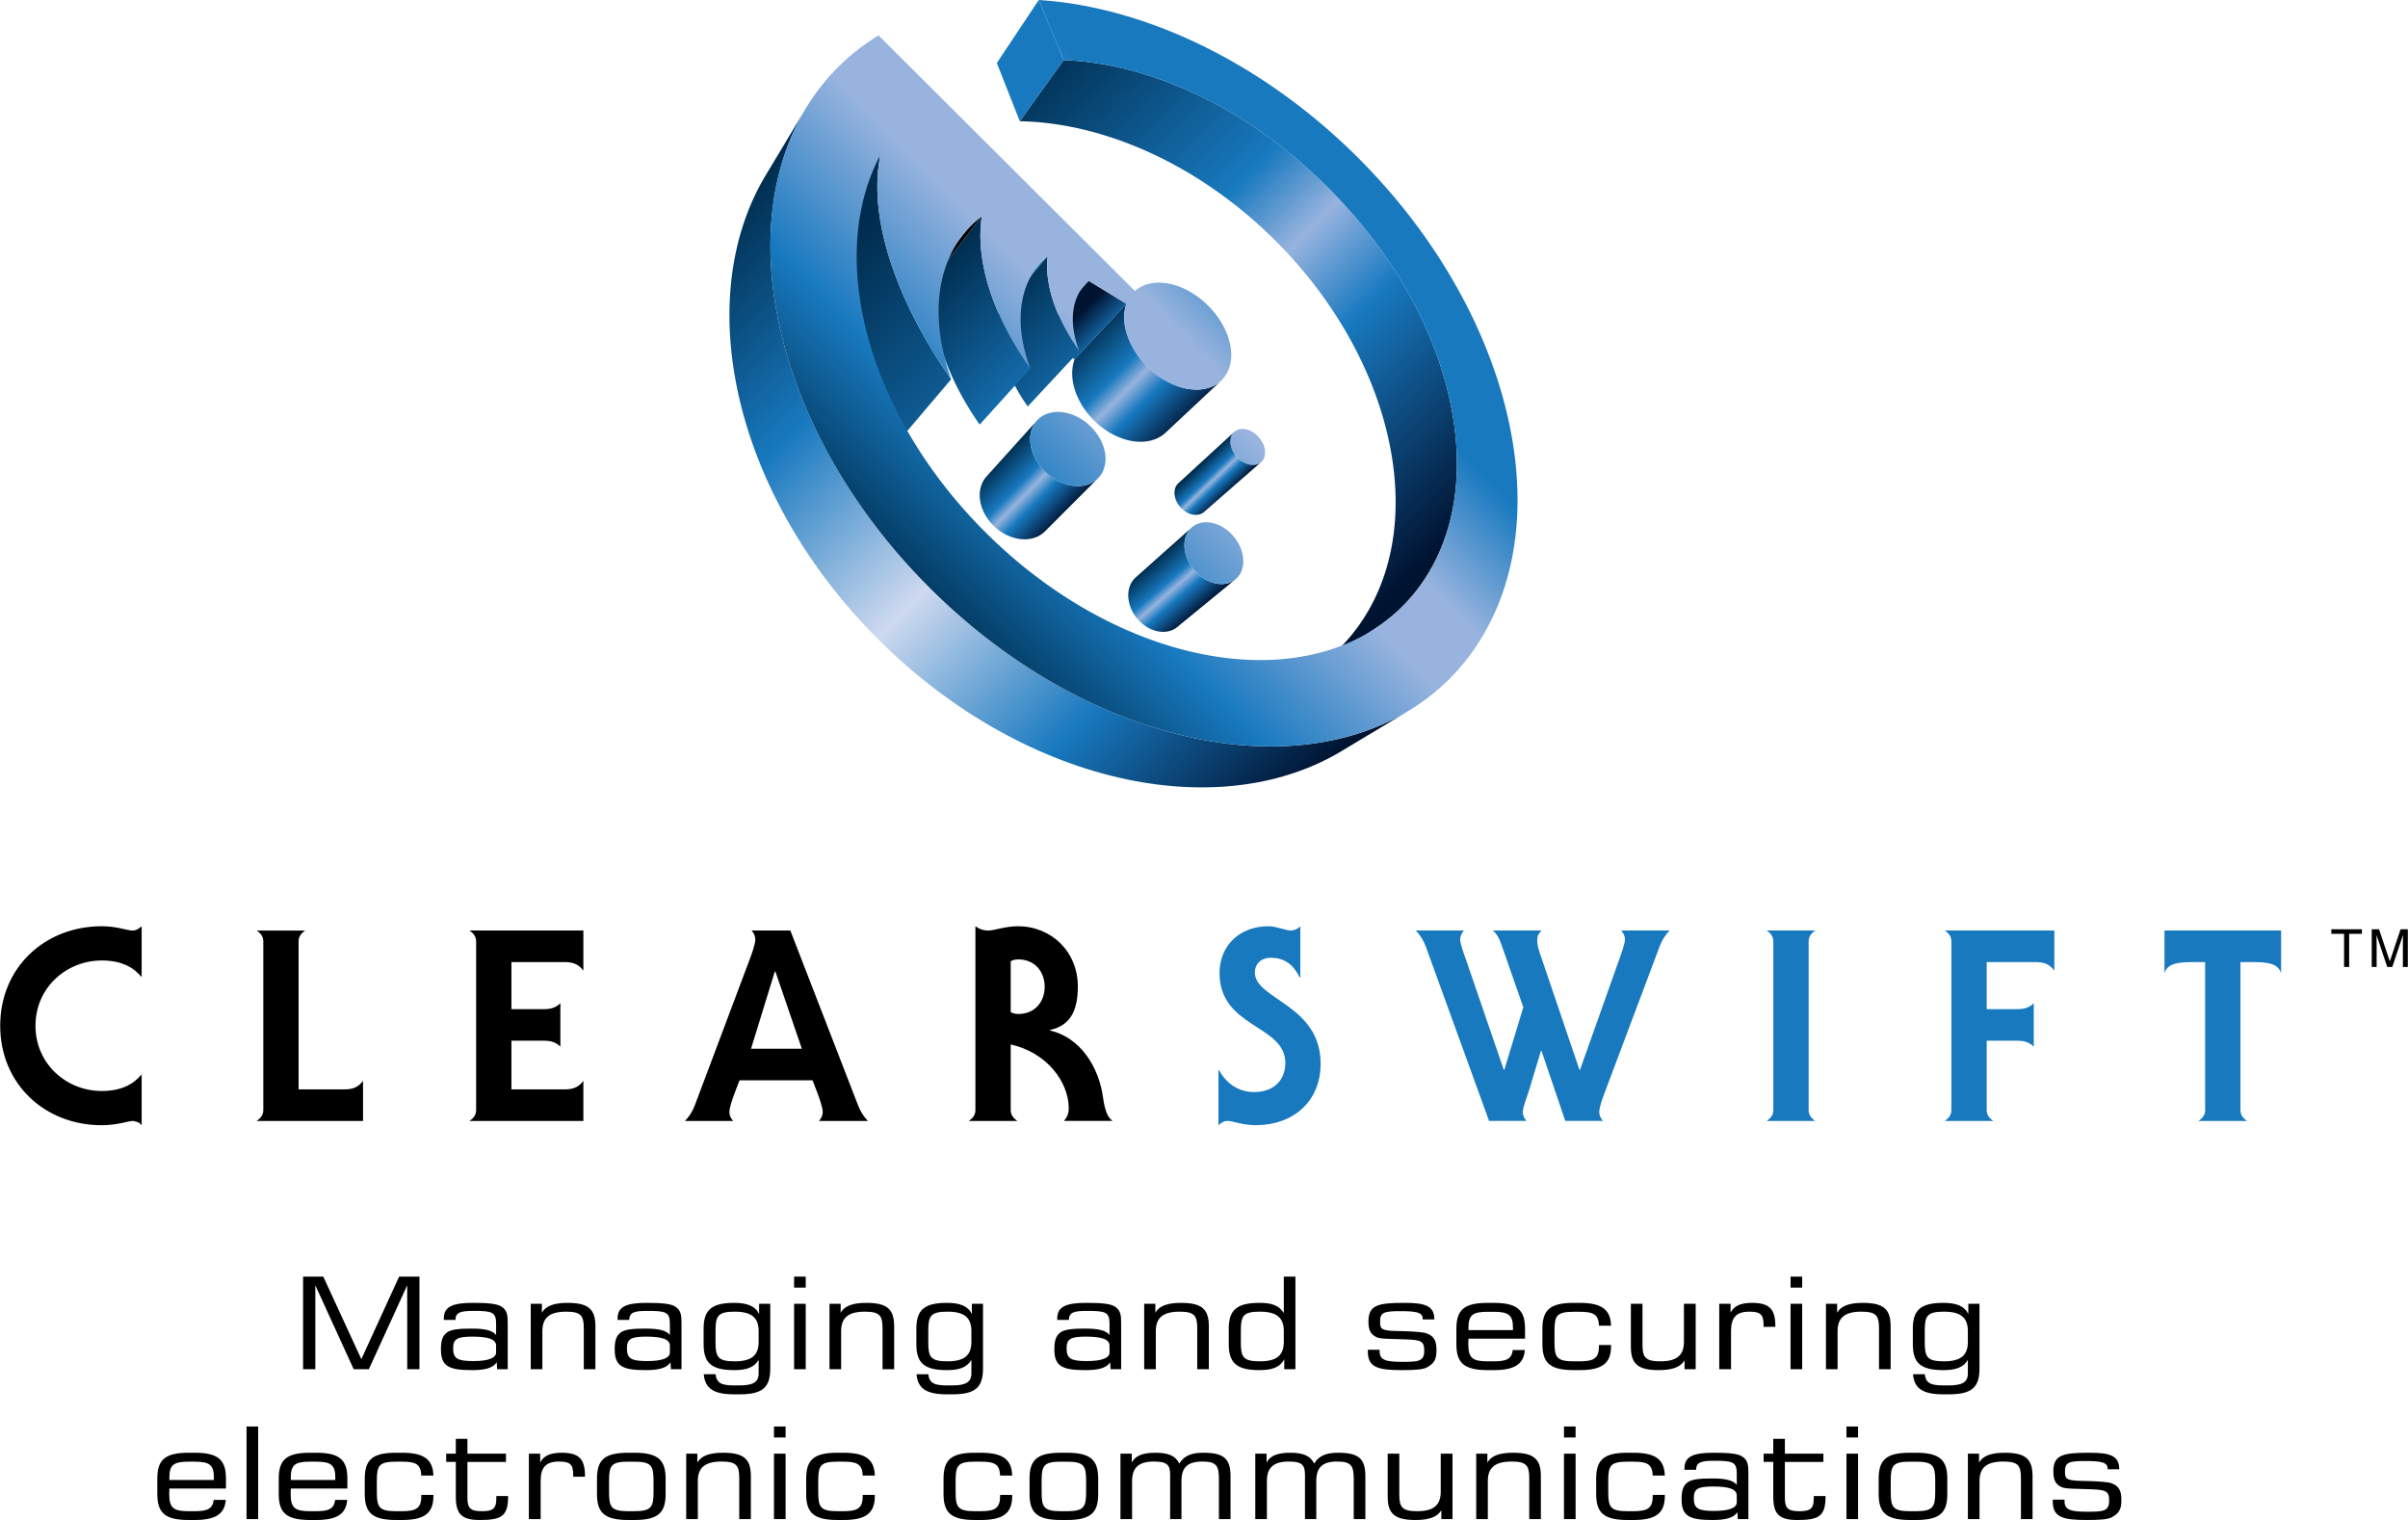 <svg xmlns="http://www.w3.org/2000/svg" width="2500" height="1578" viewBox="0 0 321.302 202.838"><linearGradient id="a" gradientUnits="userSpaceOnUse" x1="615.775" y1="102.506" x2="767.003" y2="253.734" gradientTransform="translate(-220.391 -20.947) scale(.51)"><stop offset="0" stop-color="#002d4f"/><stop offset=".25" stop-color="#1879bf"/><stop offset=".5" stop-color="#ced9ef"/><stop offset=".75" stop-color="#1879bf"/><stop offset="1" stop-color="#001331"/></linearGradient><path d="M187.887 94.898l-8.91 5.35c-3.829 2.3-8.22 3.795-12.997 4.448-4.918.673-10.218.448-15.685-.703-5.59-1.177-11.306-3.312-16.9-6.405-5.664-3.133-11.138-7.213-16.149-12.201-5.033-5.01-9.155-10.493-12.324-16.174-3.129-5.611-5.293-11.352-6.492-16.969-1.172-5.494-1.411-10.821-.743-15.766.648-4.803 2.147-9.217 4.457-13.066l5.349-8.911c-2.324 3.871-3.804 8.347-4.402 13.249-.616 5.054-.29 10.529 1.007 16.202 1.327 5.807 3.658 11.769 6.989 17.622 3.375 5.929 7.737 11.676 13.035 16.949 5.275 5.251 11.01 9.57 16.921 12.907 5.833 3.294 11.77 5.594 17.548 6.898 5.646 1.274 11.091 1.586 16.117.964 4.876-.603 9.327-2.081 13.179-4.394z" fill="url(#a)"/><linearGradient id="b" gradientUnits="userSpaceOnUse" x1="691.169" y1="67.114" x2="808.669" y2="184.614" gradientTransform="translate(-220.391 -20.947) scale(.51)"><stop offset="0" stop-color="#002d4f"/><stop offset=".37" stop-color="#1879bf"/><stop offset=".5" stop-color="#97b3de"/><stop offset=".65" stop-color="#1879bf"/><stop offset="1" stop-color="#001331"/></linearGradient><path d="M192.93 51.246c-1.226-4.558-3.201-9.173-5.852-13.615-2.618-4.388-5.924-8.658-9.877-12.598a65.336 65.336 0 0 0-9.956-8.156c-3.479-2.309-7.083-4.195-10.699-5.624-3.671-1.451-7.378-2.441-10.998-2.925a38.762 38.762 0 0 0-3.625-.309l-5.856 8.159c1.095.021 2.199.087 3.31.208 3.542.385 7.163 1.267 10.74 2.607 3.526 1.32 7.032 3.092 10.408 5.286a60.016 60.016 0 0 1 9.627 7.809c3.807 3.794 6.967 7.927 9.444 12.192 2.506 4.315 4.341 8.812 5.435 13.265 1.118 4.551 1.473 9.097.967 13.38-.521 4.414-1.96 8.58-4.441 12.196a24.088 24.088 0 0 1-2.898 3.476 23.752 23.752 0 0 1-3.486 2.849l8.556-5.732a22.783 22.783 0 0 0 3.481-2.869 22.604 22.604 0 0 0 1.51-1.68 23.54 23.54 0 0 0 1.351-1.837c2.428-3.663 3.78-7.903 4.193-12.408.4-4.367-.081-9.012-1.334-13.674z" fill="url(#b)"/><path fill="#1879bf" d="M141.923 8.02l-5.856 8.159-3.064-7.773L138.601 0z"/><linearGradient id="c" gradientUnits="userSpaceOnUse" x1="733.515" y1="143.435" x2="713.848" y2="123.768" gradientTransform="translate(-220.391 -20.947) scale(.51)"><stop offset="0" stop-color="#002d4f"/><stop offset=".37" stop-color="#1879bf"/><stop offset=".5" stop-color="#97b3de"/><stop offset=".65" stop-color="#1879bf"/><stop offset="1" stop-color="#001331"/></linearGradient><path fill="url(#c)" d="M150.298 40.546l-6.91 7.398-4.868-2.902 6.735-7.57z"/><path d="M138.019 45.545l6.733-7.571.12-.131a4.971 4.971 0 0 1 .251-.251c.043-.041.087-.08.131-.12l-6.735 7.571-.13.12a7.427 7.427 0 0 0-.251.251c-.041.043-.079.086-.119.131z" fill="#1879bf"/><linearGradient id="d" gradientUnits="userSpaceOnUse" x1="716.769" y1="127.92" x2="742.038" y2="153.189" gradientTransform="translate(-220.391 -20.947) scale(.51)"><stop offset="0" stop-color="#002d4f"/><stop offset=".37" stop-color="#1879bf"/><stop offset=".5" stop-color="#97b3de"/><stop offset=".65" stop-color="#1879bf"/><stop offset="1" stop-color="#001331"/></linearGradient><path d="M162.926 50.814l-7.392 6.917a4.321 4.321 0 0 1-1.455.892 5.408 5.408 0 0 1-1.805.327 7.096 7.096 0 0 1-2.034-.279 9.19 9.19 0 0 1-2.136-.92 10.743 10.743 0 0 1-2.5-2.023 10.434 10.434 0 0 1-1.725-2.539c-.427-.892-.696-1.813-.785-2.708-.089-.891.002-1.754.295-2.538l6.909-7.398c-.284.794-.359 1.675-.249 2.588.11.917.406 1.864.861 2.786a11.333 11.333 0 0 0 1.82 2.635c.747.813 1.625 1.54 2.602 2.124a9.836 9.836 0 0 0 2.205.987 7.385 7.385 0 0 0 2.086.328 5.392 5.392 0 0 0 1.837-.296 4.204 4.204 0 0 0 1.466-.883z" fill="url(#d)"/><path d="M132.048 43.123l6.536-7.761a8.62 8.62 0 0 1 .579-.626 8.447 8.447 0 0 1 .631-.568l-6.543 7.759a9.363 9.363 0 0 0-1.203 1.196z" fill="#1879bf"/><linearGradient id="e" gradientUnits="userSpaceOnUse" x1="883.182" y1="117.101" x2="957.932" y2="191.851" gradientTransform="translate(-317.548 -20.947) scale(.51)"><stop offset="0" stop-color="#002d4f"/><stop offset=".37" stop-color="#1879bf"/><stop offset=".5" stop-color="#97b3de"/><stop offset=".65" stop-color="#1879bf"/><stop offset="1" stop-color="#001331"/></linearGradient><path d="M144.012 46.852l-6.886 7.392a26.136 26.136 0 0 1-1.924-3.17 20.896 20.896 0 0 1-1.316-3.177 15.818 15.818 0 0 1-.663-3.081 11.786 11.786 0 0 1 .028-2.888l6.543-7.759c-.113.94-.101 1.928.029 2.95.131 1.028.38 2.088.74 3.166a22.271 22.271 0 0 0 1.413 3.28 28.052 28.052 0 0 0 2.036 3.287z" fill="url(#e)"/><path d="M122.195 39.502l6.206-8.071a13.592 13.592 0 0 1 1.892-2.006c.23-.199.467-.391.71-.575l-6.229 8.066a14.513 14.513 0 0 0-1.993 1.873c-.202.23-.398.467-.586.713z"/><linearGradient id="f" gradientUnits="userSpaceOnUse" x1="351.369" y1="218.497" x2="495.368" y2="77.163" gradientTransform="translate(-42.17 -22.988) scale(.51)"><stop offset="0" stop-color="#003153"/><stop offset=".2" stop-color="#1879bf"/><stop offset=".41" stop-color="#97b3de"/><stop offset=".5" stop-color="#97b3de"/><stop offset=".65" stop-color="#1879bf"/><stop offset="1" stop-color="#1879bf"/></linearGradient><path d="M165.819 61.624a3.574 3.574 0 0 1-.816-.69 3.567 3.567 0 0 1-.562-.864 2.931 2.931 0 0 1-.258-.925 2.037 2.037 0 0 1 .095-.877c.095-.272.248-.492.443-.657.194-.165.43-.275.691-.329a2.07 2.07 0 0 1 .846.015c.297.064.605.188.908.376a3.625 3.625 0 0 1 1.359 1.53c.139.3.23.61.263.914a2.06 2.06 0 0 1-.082.875 1.527 1.527 0 0 1-.429.667c-.191.17-.425.285-.686.343-.261.058-.55.058-.851-.004s-.613-.186-.921-.374z" fill="url(#f)"/><linearGradient id="g" gradientUnits="userSpaceOnUse" x1="734.365" y1="166.472" x2="741.642" y2="174.098" gradientTransform="translate(-214.27 -22.988) scale(.51)"><stop offset="0" stop-color="#002d4f"/><stop offset=".37" stop-color="#1879bf"/><stop offset=".5" stop-color="#97b3de"/><stop offset=".65" stop-color="#1879bf"/><stop offset="1" stop-color="#001331"/></linearGradient><path d="M167.773 61.951a1.825 1.825 0 0 1-.599.094 2.308 2.308 0 0 1-.665-.106 3.023 3.023 0 0 1-.691-.315 3.574 3.574 0 0 1-.816-.69 3.567 3.567 0 0 1-.562-.864 2.931 2.931 0 0 1-.258-.925 2.037 2.037 0 0 1 .095-.877 1.465 1.465 0 0 1 .169-.345 1.472 1.472 0 0 1 .234-.276l-7.442 6.822a1.668 1.668 0 0 0-.234.273 1.594 1.594 0 0 0-.172.34 2.026 2.026 0 0 0-.111.856c.023.298.103.603.233.896a3.318 3.318 0 0 0 1.313 1.488c.222.133.446.231.668.294.221.064.439.094.647.091a1.76 1.76 0 0 0 .587-.103c.181-.065.347-.161.49-.286l7.61-6.652a1.484 1.484 0 0 1-.496.285z" fill="url(#g)"/><linearGradient id="h" gradientUnits="userSpaceOnUse" x1="866.153" y1="112.13" x2="953.153" y2="199.13" gradientTransform="translate(-317.548 -20.947) scale(.51)"><stop offset="0" stop-color="#002d4f"/><stop offset=".37" stop-color="#1879bf"/><stop offset=".5" stop-color="#97b3de"/><stop offset=".65" stop-color="#1879bf"/><stop offset="1" stop-color="#001331"/></linearGradient><path d="M137.475 49.192l-6.763 7.47a40.821 40.821 0 0 1-3.072-5.136 32.441 32.441 0 0 1-2.055-5.121c-.506-1.679-.833-3.329-.97-4.925-.137-1.584-.086-3.113.16-4.564l6.229-8.066c-.226 1.476-.25 3.037-.08 4.659.171 1.636.538 3.332 1.089 5.061a34.606 34.606 0 0 0 2.208 5.29 43.842 43.842 0 0 0 3.254 5.332z" fill="url(#h)"/><linearGradient id="i" gradientUnits="userSpaceOnUse" x1="843.454" y1="106.328" x2="985.954" y2="248.828" gradientTransform="translate(-317.548 -20.947) scale(.51)"><stop offset="0" stop-color="#002d4f"/><stop offset=".37" stop-color="#1879bf"/><stop offset=".5" stop-color="#97b3de"/><stop offset=".65" stop-color="#1879bf"/><stop offset="1" stop-color="#001331"/></linearGradient><path d="M126.908 50.612l-6.494 7.647a64.193 64.193 0 0 1-4.534-7.621c-1.28-2.552-2.324-5.108-3.093-7.617-.762-2.486-1.252-4.92-1.436-7.253-.182-2.306-.063-4.508.387-6.559l5.73-8.547c-.429 2.084-.514 4.331-.288 6.692.228 2.391.774 4.894 1.601 7.457.835 2.589 1.955 5.233 3.318 7.879a69.305 69.305 0 0 0 4.809 7.922z" fill="url(#i)"/><linearGradient id="j" gradientUnits="userSpaceOnUse" x1="693.83" y1="161.026" x2="710.027" y2="176.827" gradientTransform="translate(-220.391 -20.947) scale(.51)"><stop offset="0" stop-color="#002d4f"/><stop offset=".37" stop-color="#1879bf"/><stop offset=".5" stop-color="#97b3de"/><stop offset=".65" stop-color="#1879bf"/><stop offset="1" stop-color="#001331"/></linearGradient><path d="M145.37 64.574c-.429.173-.903.27-1.403.287a5.216 5.216 0 0 1-1.568-.196 6.529 6.529 0 0 1-1.619-.705 7.287 7.287 0 0 1-1.732-1.454 6.88 6.88 0 0 1-1.141-1.807 5.453 5.453 0 0 1-.449-1.919 3.963 3.963 0 0 1 .333-1.796 3.084 3.084 0 0 1 .251-.457l.003-.005c.046-.07.094-.138.144-.203l.004-.005c.051-.066.104-.13.159-.191l-6.715 7.448-.006.006-.006.006-.006.006-.006.006.02-.022-.02.022-.04.045-.039.046-.038.047a.398.398 0 0 1-.019.024l-.003.004-.003.004-.012.016-.031.041-.03.041a1.055 1.055 0 0 0-.058.084l-.012.018-.001.002-.001.002c-.004.006-.009.012-.012.019a.57.57 0 0 0-.026.041l-.026.042a.927.927 0 0 0-.025.042l.008-.009-.008.008-.021.036a1.222 1.222 0 0 0-.021.037l-.001.001-.019.035-.02.037-.02.037-.019.038a.673.673 0 0 1-.019.038l-.018.038-.001.002-.001.003-.001.002-.001.002a3.938 3.938 0 0 0-.354 1.754 5.18 5.18 0 0 0 .402 1.858 6.361 6.361 0 0 0 1.076 1.735 6.69 6.69 0 0 0 1.656 1.381c.514.303 1.04.52 1.56.655a5.024 5.024 0 0 0 1.52.161 4.114 4.114 0 0 0 1.37-.305 3.462 3.462 0 0 0 1.113-.742l7.082-7.085c-.32.323-.702.572-1.13.744z" fill="url(#j)"/><linearGradient id="k" gradientUnits="userSpaceOnUse" x1="332.44" y1="199.211" x2="476.439" y2="57.877" gradientTransform="translate(-48.292 -20.947) scale(.51)"><stop offset="0" stop-color="#003153"/><stop offset=".2" stop-color="#1879bf"/><stop offset=".41" stop-color="#97b3de"/><stop offset=".5" stop-color="#97b3de"/><stop offset=".65" stop-color="#1879bf"/><stop offset="1" stop-color="#1879bf"/></linearGradient><path d="M137.791 56.985c.25-.551.619-.993 1.073-1.321.452-.326.987-.54 1.571-.635a4.91 4.91 0 0 1 1.857.072c.643.144 1.302.41 1.943.803.64.392 1.202.875 1.672 1.412a6.89 6.89 0 0 1 1.119 1.744c.271.615.435 1.25.475 1.871a4.057 4.057 0 0 1-.271 1.79 3.293 3.293 0 0 1-1.013 1.363 3.607 3.607 0 0 1-1.55.697 4.813 4.813 0 0 1-1.884-.024 6.354 6.354 0 0 1-2.004-.797 7.287 7.287 0 0 1-1.732-1.454 6.88 6.88 0 0 1-1.141-1.807 5.453 5.453 0 0 1-.449-1.919 3.975 3.975 0 0 1 .334-1.795z" fill="url(#k)"/><linearGradient id="l" gradientUnits="userSpaceOnUse" x1="733.87" y1="187.93" x2="745.544" y2="201.3" gradientTransform="translate(-220.391 -20.947) scale(.51)"><stop offset="0" stop-color="#002d4f"/><stop offset=".37" stop-color="#1879bf"/><stop offset=".5" stop-color="#97b3de"/><stop offset=".65" stop-color="#1879bf"/><stop offset="1" stop-color="#001331"/></linearGradient><path d="M164.85 77.309l-7.772 6.368a2.77 2.77 0 0 1-.83.466 3.13 3.13 0 0 1-.975.176 3.729 3.729 0 0 1-1.062-.134 4.525 4.525 0 0 1-1.09-.461 5.347 5.347 0 0 1-2.204-2.514 4.645 4.645 0 0 1-.37-1.543 3.585 3.585 0 0 1 .217-1.485 2.932 2.932 0 0 1 .761-1.12l7.48-6.67a2.597 2.597 0 0 0-.439.505 2.87 2.87 0 0 0-.32.636 3.661 3.661 0 0 0-.193 1.527c.041.532.183 1.075.412 1.597a5.837 5.837 0 0 0 2.32 2.632 4.85 4.85 0 0 0 1.13.495c.374.108.742.159 1.095.157.352-.002.688-.058.998-.164.309-.108.593-.265.842-.468z" fill="url(#l)"/><linearGradient id="m" gradientUnits="userSpaceOnUse" x1="364.796" y1="232.177" x2="508.795" y2="90.843" gradientTransform="translate(-48.292 -20.947) scale(.51)"><stop offset="0" stop-color="#003153"/><stop offset=".2" stop-color="#1879bf"/><stop offset=".41" stop-color="#97b3de"/><stop offset=".5" stop-color="#97b3de"/><stop offset=".65" stop-color="#1879bf"/><stop offset="1" stop-color="#1879bf"/></linearGradient><path d="M163.185 70.361a5.842 5.842 0 0 1 2.266 2.563c.23.51.377 1.041.427 1.564.05.524.004 1.042-.155 1.521a2.817 2.817 0 0 1-.742 1.185 2.718 2.718 0 0 1-1.175.642 3.423 3.423 0 0 1-1.453.048 4.663 4.663 0 0 1-1.569-.596 5.82 5.82 0 0 1-2.32-2.632 4.947 4.947 0 0 1-.412-1.597 3.629 3.629 0 0 1 .193-1.527c.173-.475.442-.863.78-1.158a2.742 2.742 0 0 1 1.19-.6c.446-.104.934-.11 1.438-.014a4.647 4.647 0 0 1 1.532.601z" fill="url(#m)"/><path d="M18.878 130.385c-1.071-1.285-2.676-2.213-5.318-2.213-4.71 0-8.85 3.604-8.85 8.708s4.14 8.708 8.85 8.708c2.641 0 4.247-.927 5.318-2.212v6.78c-.178-.214-.357-.356-.571-.428-.214-.071-.428-.143-.643-.143-.5 0-2.07.571-4.104.571C5.924 150.155 0 144.624 0 136.879s5.924-13.275 13.561-13.275c1.035 0 1.856.143 2.534.285.678.143 1.178.286 1.57.286.571 0 .892-.321 1.213-.571v6.781zM40.715 124.175c-.5.321-.892.785-.892 1.428v19.771h6.138c1.285 0 1.927-.428 2.462-1.142v5.353H34.22c.5-.321.892-.785.892-1.427v-22.554c0-.643-.393-1.106-.892-1.428h6.495zM62.623 149.584c.5-.321.892-.785.892-1.427v-22.554c0-.643-.393-1.106-.892-1.428h15.203v5.353c-.535-.714-1.178-1.142-2.462-1.142h-7.137v6.281h4.354c.999 0 1.606-.25 2.177-.785v5.781c-.571-.535-1.178-.785-2.177-.785h-4.354v6.495h7.137c1.285 0 1.927-.428 2.462-1.142v5.353H62.623zM98.668 144.16l-.535 1.392c-.357.928-.821 2.212-.821 2.855 0 .499.25.892.5 1.177h-6.424c.535-.535 1.035-1.32 1.32-2.105l7.244-19.271c.357-.928.821-2.213.821-2.855 0-.5-.25-.892-.5-1.178h5.175l9.029 23.304c.286.785.785 1.57 1.321 2.105h-6.531c.25-.285.5-.678.5-1.177 0-.643-.464-1.927-.821-2.855l-.535-1.392h-9.743zm8.315-4.211l-3.533-10.313h-.072l-3.176 10.313h6.781zM141.958 149.584c.393-.428.642-.963.642-1.677 0-3.533-2.926-7.458-7.744-8.529v8.779c0 .643.393 1.106.892 1.427h-6.495c.5-.321.892-.785.892-1.427v-24.553c.535.392 1.071.571 1.713.571.856 0 2.249-.571 3.961-.571 4.461 0 7.994 3.39 7.994 8.029 0 2.998-.821 5.175-3.711 5.817v.071c4.104.928 6.531 4.96 7.066 8.886.285 2.105.749 2.784 1.285 3.176h-6.495zm-7.102-14.524c.285.178.607.25 1.035.25 2.141 0 3.498-1.57 3.498-3.64 0-2.034-1.356-3.64-3.498-3.64-.428 0-.75.071-1.035.25v6.78z"/><path d="M173.504 130.456h-.072c-.821-1.677-1.963-2.641-3.89-2.641-1.356 0-2.106.892-2.106 1.963 0 3.604 8.779 4.282 8.779 12.169 0 5.032-3.64 8.208-8.708 8.208-.785 0-1.57-.143-2.213-.285s-1.142-.286-1.499-.286c-.535 0-.892.286-1.213.571v-7.351h.071c1.071 1.927 2.712 2.926 4.711 2.926 2.427 0 4.14-1.428 4.14-3.89 0-5.103-8.779-4.639-8.779-11.991 0-3.747 2.784-6.245 6.495-6.245.571 0 1.142.143 1.677.285.535.143.999.286 1.285.286.5 0 .999-.214 1.321-.571v6.852zM205.69 124.175c-.428.464-.571.75-.571 1.356 0 .571.178 1.142.321 1.57l5.317 15.667h.072l5.175-14.561c.321-.928.821-2.213.821-2.855 0-.5-.25-.892-.5-1.178h6.459c-.535.536-1.035 1.32-1.32 2.105l-7.245 19.271c-.357.928-.821 2.212-.821 2.855 0 .499.25.892.5 1.177h-5.032l-3.176-9.35h-.072l-1.606 5.318c-.321 1.07-.821 2.212-.821 2.855 0 .499.25.892.5 1.177h-4.996l-8.458-23.304c-.285-.785-.785-1.57-1.32-2.105h6.424c-.25.286-.5.678-.5 1.178 0 .642.5 1.927.821 2.855l4.996 14.561h.072l2.534-8.351-2.891-8.279c-.25-.714-.571-1.499-1.178-1.963h6.495zM235.738 149.584c.5-.321.892-.785.892-1.427v-22.554c0-.643-.393-1.106-.892-1.428h6.495c-.5.321-.892.785-.892 1.428v22.554c0 .643.393 1.106.892 1.427h-6.495zM260.392 125.603c0-.643-.393-1.106-.892-1.428h14.632v5.353c-.535-.714-1.178-1.142-2.462-1.142h-6.566v6.281h4.104c.999 0 1.606-.25 2.177-.785v5.781c-.571-.535-1.178-.785-2.177-.785h-4.104v9.279c0 .643.393 1.106.892 1.427H259.5c.5-.321.892-.785.892-1.427v-22.554zM304.39 124.175v5.674c-.286-.785-.821-1.463-3.497-1.463h-1.927v19.771c0 .643.393 1.106.892 1.427h-6.495c.5-.321.892-.785.892-1.427v-19.771h-1.927c-2.677 0-3.212.678-3.498 1.463v-5.674h15.56z" fill="#1879bf"/><linearGradient id="n" gradientUnits="userSpaceOnUse" x1="332.244" y1="199.012" x2="476.243" y2="57.678" gradientTransform="translate(-48.292 -20.947) scale(.51)"><stop offset="0" stop-color="#003153"/><stop offset=".2" stop-color="#1879bf"/><stop offset=".41" stop-color="#97b3de"/><stop offset=".5" stop-color="#97b3de"/><stop offset=".65" stop-color="#1879bf"/><stop offset="1" stop-color="#1879bf"/></linearGradient><path d="M200.404 52.588c-1.581-5.524-4.041-11.093-7.282-16.439-3.193-5.268-7.189-10.39-11.941-15.127a80.829 80.829 0 0 0-11.952-9.846c-4.181-2.809-8.518-5.128-12.882-6.914-4.443-1.819-8.947-3.101-13.367-3.785a49.291 49.291 0 0 0-4.379-.476l3.322 8.02c1.198.046 2.407.146 3.625.309 3.62.484 7.327 1.473 10.998 2.925 3.616 1.429 7.22 3.315 10.699 5.624a65.276 65.276 0 0 1 9.956 8.156c3.953 3.94 7.259 8.209 9.877 12.598 2.651 4.442 4.626 9.057 5.852 13.615 1.253 4.662 1.734 9.308 1.334 13.674-.412 4.505-1.765 8.745-4.193 12.408-2.522 3.805-5.964 6.626-10.073 8.425-4.255 1.862-9.202 2.617-14.529 2.228-5.475-.4-11.297-2.003-17.085-4.811-5.882-2.854-11.645-6.911-16.862-12.105-4.115-4.097-7.532-8.547-10.212-13.137-2.653-4.544-4.559-9.184-5.708-13.724-1.129-4.457-1.52-8.786-1.182-12.813.329-3.931 1.352-7.556 3.048-10.728-.429 2.084-.514 4.331-.288 6.692.228 2.391.774 4.894 1.601 7.457.835 2.589 1.955 5.233 3.318 7.879a69.152 69.152 0 0 0 4.808 7.922 31.333 31.333 0 0 1-1.23-4.526 24.665 24.665 0 0 1-.444-4.317 19.463 19.463 0 0 1 .362-4.016 16.071 16.071 0 0 1 1.178-3.633c.253-.544.533-1.062.84-1.555a13.732 13.732 0 0 1 3.388-3.717c-.226 1.476-.25 3.037-.08 4.659.171 1.636.538 3.332 1.089 5.061a34.606 34.606 0 0 0 2.208 5.29 43.99 43.99 0 0 0 3.256 5.332 22.088 22.088 0 0 1-.901-3.069 17.464 17.464 0 0 1-.383-2.945c-.039-.952.012-1.876.156-2.762.143-.882.378-1.726.709-2.524.158-.38.334-.743.529-1.089a9.296 9.296 0 0 1 2.208-2.635c-.113.94-.101 1.928.029 2.95.131 1.028.38 2.088.74 3.166a22.271 22.271 0 0 0 1.413 3.28 28.124 28.124 0 0 0 2.037 3.288 14.128 14.128 0 0 1-.583-1.89 11.11 11.11 0 0 1-.269-1.822 8.726 8.726 0 0 1 .061-1.719c.076-.551.209-1.08.403-1.583a6.39 6.39 0 0 1 .311-.686 5.965 5.965 0 0 1 1.319-1.681l5.043 3.074c-.284.794-.359 1.675-.249 2.588.11.917.406 1.864.861 2.786a11.333 11.333 0 0 0 1.82 2.635c.747.813 1.625 1.54 2.602 2.124.975.583 1.956.966 2.892 1.161.932.194 1.818.202 2.611.033.789-.167 1.484-.508 2.041-1.011.553-.5.969-1.159 1.204-1.967.233-.803.266-1.677.126-2.572a8.905 8.905 0 0 0-.902-2.682 11.414 11.414 0 0 0-1.76-2.502 11.756 11.756 0 0 0-2.471-2.037 9.989 9.989 0 0 0-2.164-1.008 7.59 7.59 0 0 0-2.079-.373 5.53 5.53 0 0 0-1.869.249 4.23 4.23 0 0 0-1.526.862L117.217 4.725c-4.888 2.982-8.587 7.139-11.02 12.175-2.541 5.26-3.683 11.442-3.351 18.157.344 6.953 2.265 14.39 5.785 21.807 3.592 7.57 8.785 14.984 15.49 21.658 6.703 6.673 14.133 11.828 21.707 15.378 7.419 3.478 14.847 5.355 21.781 5.657 6.695.292 12.852-.888 18.081-3.463 5.006-2.465 9.129-6.191 12.077-11.1 2.812-4.685 4.297-10.025 4.645-15.633.334-5.399-.383-11.095-2.008-16.773z" fill="url(#n)"/><path d="M311.094 124.011h4.083v.603h-1.702v4.426h-.679v-4.426h-1.702v-.603zM320.644 129.04v-2.97c0-.147.014-.784.014-1.253h-.014l-1.415 4.223h-.672l-1.415-4.216h-.014c0 .462.014 1.1.014 1.247v2.97h-.658v-5.029h.974l1.436 4.251h.014l1.429-4.251h.966v5.029h-.659zM40.425 170.361h2.693l5.08 11.015 5.039-11.015h2.713v12.358h-1.632v-11.202l-5.121 11.202h-2.02l-5.121-11.202v11.202h-1.632v-12.358zM62.957 182.838c-3.06 0-4.141-.493-4.141-2.771 0-1.105.184-1.819.836-2.278.571-.391 1.612-.493 3.223-.493 1.714 0 2.754.187 3.305.85v-1.513c0-1.547-.551-1.7-2.999-1.7-1.754 0-2.407.187-2.427 1.207h-1.551v-.204c0-1.581 1.204-2.074 3.876-2.074 1.958 0 3.203.102 3.815.493.796.51.836 1.207.836 2.244v6.12h-1.408l-.061-.918c-.51.765-1.57 1.037-3.304 1.037zm3.223-3.264c0-.867-1.061-1.207-3.183-1.207-1.958 0-2.55.289-2.55 1.547 0 1.394.571 1.716 2.713 1.716 2.02 0 3.019-.425 3.019-1.139v-.917zM70.804 173.982h1.489v1.19c.51-.901 1.612-1.309 3.427-1.309 2.795 0 3.713.85 3.713 3.128v5.729h-1.551v-5.457c0-1.7-.367-2.227-2.366-2.227-2.183 0-3.162.799-3.162 2.601v5.083h-1.551v-8.738zM86.149 182.838c-3.06 0-4.141-.493-4.141-2.771 0-1.105.184-1.819.836-2.278.571-.391 1.612-.493 3.223-.493 1.714 0 2.754.187 3.305.85v-1.513c0-1.547-.551-1.7-2.999-1.7-1.754 0-2.407.187-2.428 1.207h-1.55v-.204c0-1.581 1.204-2.074 3.876-2.074 1.958 0 3.203.102 3.815.493.795.51.836 1.207.836 2.244v6.12h-1.408l-.061-.918c-.509.765-1.57 1.037-3.304 1.037zm3.223-3.264c0-.867-1.061-1.207-3.183-1.207-1.958 0-2.55.289-2.55 1.547 0 1.394.571 1.716 2.713 1.716 2.02 0 3.019-.425 3.019-1.139v-.917zM102.769 182.617c0 2.55-1.041 3.451-4.101 3.451h-.714c-2.673 0-3.896-.731-4.06-2.686h1.571c.143 1.241.877 1.496 2.509 1.496h.694c1.693 0 2.55-.374 2.55-1.598v-1.802c-.612 1.003-1.612 1.36-3.264 1.36-3.04 0-4.08-.952-4.08-3.451v-2.074c0-2.499 1.04-3.451 4.08-3.451 1.755 0 2.815.442 3.325 1.479v-1.36h1.489v8.636zm-1.551-4.981c0-1.818-.959-2.601-3.203-2.601-2.265 0-2.55.595-2.55 2.567v1.496c0 1.972.285 2.567 2.55 2.567 2.244 0 3.203-.782 3.203-2.601v-1.428zM105.948 173.982h1.551v8.737h-1.551v-8.737zm0-3.621h1.551v1.462h-1.551v-1.462zM110.674 173.982h1.489v1.19c.51-.901 1.612-1.309 3.427-1.309 2.795 0 3.713.85 3.713 3.128v5.729h-1.551v-5.457c0-1.7-.367-2.227-2.366-2.227-2.183 0-3.162.799-3.162 2.601v5.083h-1.551v-8.738zM131.16 182.617c0 2.55-1.041 3.451-4.101 3.451h-.714c-2.673 0-3.897-.731-4.06-2.686h1.571c.143 1.241.877 1.496 2.509 1.496h.694c1.693 0 2.55-.374 2.55-1.598v-1.802c-.612 1.003-1.612 1.36-3.264 1.36-3.04 0-4.08-.952-4.08-3.451v-2.074c0-2.499 1.041-3.451 4.08-3.451 1.754 0 2.815.442 3.325 1.479v-1.36h1.489v8.636zm-1.551-4.981c0-1.818-.959-2.601-3.203-2.601-2.264 0-2.55.595-2.55 2.567v1.496c0 1.972.286 2.567 2.55 2.567 2.244 0 3.203-.782 3.203-2.601v-1.428zM144.823 182.838c-3.06 0-4.142-.493-4.142-2.771 0-1.105.184-1.819.836-2.278.571-.391 1.612-.493 3.223-.493 1.714 0 2.754.187 3.305.85v-1.513c0-1.547-.551-1.7-2.999-1.7-1.755 0-2.407.187-2.428 1.207h-1.551v-.204c0-1.581 1.204-2.074 3.876-2.074 1.958 0 3.203.102 3.815.493.796.51.836 1.207.836 2.244v6.12h-1.408l-.061-.918c-.507.765-1.568 1.037-3.302 1.037zm3.223-3.264c0-.867-1.061-1.207-3.182-1.207-1.958 0-2.55.289-2.55 1.547 0 1.394.571 1.716 2.713 1.716 2.02 0 3.019-.425 3.019-1.139v-.917zM152.67 173.982h1.49v1.19c.51-.901 1.612-1.309 3.427-1.309 2.795 0 3.713.85 3.713 3.128v5.729h-1.551v-5.457c0-1.7-.367-2.227-2.366-2.227-2.183 0-3.162.799-3.162 2.601v5.083h-1.551v-8.738zM168.056 182.838c-3.04 0-4.101-.952-4.101-3.451v-2.074c0-2.499 1.061-3.451 4.101-3.451 1.652 0 2.632.357 3.244 1.36v-4.861h1.551v12.358h-1.49v-1.343c-.51 1.037-1.551 1.462-3.305 1.462zm3.244-5.202c0-1.818-.959-2.601-3.203-2.601-2.265 0-2.53.595-2.53 2.567v1.496c0 1.972.265 2.567 2.53 2.567 2.244 0 3.203-.782 3.203-2.601v-1.428zM184.087 180.118v.204c0 1.19.857 1.411 2.999 1.411 2.142 0 2.958-.034 2.958-1.496 0-1.275-.469-1.411-2.305-1.496-2.122-.085-3.489-.034-4.039-.289-.857-.391-1.102-1.02-1.102-2.108 0-2.193 1.265-2.482 4.794-2.482 2.754 0 3.999.374 3.999 2.21h-1.551v-.085c0-.867-.898-1.02-2.999-1.02-2.162 0-2.693.17-2.693 1.377 0 .544.041.867.408 1.037.572.255 1.449.221 2.693.255 1.612.051 2.673.136 3.142.306.979.374 1.285 1.02 1.285 2.21 0 1.207-.265 1.802-1.326 2.346-.49.255-1.571.34-3.244.34-3.223 0-4.59-.34-4.59-2.482v-.238h1.571zM194.333 179.387v-2.074c0-2.55 1.061-3.451 4.203-3.451h.734c3.142 0 4.223.901 4.223 3.451v1.326h-7.548c-.021.272-.021.527-.021.748 0 1.853.571 2.278 2.612 2.278h.734c1.673 0 2.448-.272 2.591-1.513h1.612c-.163 1.955-1.448 2.686-4.182 2.686h-.734c-3.143 0-4.224-.901-4.224-3.451zm7.549-1.887v-.34c0-1.717-.633-2.108-2.611-2.108h-.734c-1.979 0-2.591.391-2.591 2.108v.34h5.936zM205.812 179.387v-2.074c0-2.55 1.061-3.451 4.203-3.451h.734c2.897 0 4.162.833 4.223 3.043h-1.612c-.061-1.53-.755-1.853-2.611-1.853h-.734c-2.305 0-2.591.51-2.591 2.55v1.496c0 2.04.286 2.567 2.591 2.567h.734c1.918 0 2.611-.391 2.611-2.023v-.153h1.612v.17c0 2.312-1.244 3.179-4.203 3.179h-.734c-3.142 0-4.223-.901-4.223-3.451zM226.268 182.719h-1.489v-1.19c-.51.901-1.632 1.309-3.448 1.309-2.795 0-3.713-.85-3.713-3.127v-5.729h1.551v5.457c0 1.7.387 2.227 2.387 2.227 2.183 0 3.142-.799 3.142-2.601v-5.083h1.571v8.737zM229.412 173.982h1.51v1.19c.449-.918 1.367-1.309 2.876-1.309 2.366 0 3.101.884 3.101 3.128v.068h-1.571v-.255c0-1.343-.367-1.768-1.897-1.768-1.795 0-2.448.833-2.448 2.601v5.083h-1.571v-8.738zM238.929 173.982h1.551v8.737h-1.551v-8.737zm0-3.621h1.551v1.462h-1.551v-1.462zM243.655 173.982h1.489v1.19c.51-.901 1.612-1.309 3.427-1.309 2.795 0 3.713.85 3.713 3.128v5.729h-1.551v-5.457c0-1.7-.367-2.227-2.366-2.227-2.183 0-3.162.799-3.162 2.601v5.083h-1.551v-8.738zM264.141 182.617c0 2.55-1.041 3.451-4.101 3.451h-.714c-2.673 0-3.897-.731-4.06-2.686h1.571c.143 1.241.877 1.496 2.509 1.496h.694c1.693 0 2.55-.374 2.55-1.598v-1.802c-.612 1.003-1.612 1.36-3.264 1.36-3.04 0-4.08-.952-4.08-3.451v-2.074c0-2.499 1.041-3.451 4.08-3.451 1.754 0 2.815.442 3.325 1.479v-1.36h1.489v8.636zm-1.551-4.981c0-1.818-.959-2.601-3.203-2.601-2.265 0-2.55.595-2.55 2.567v1.496c0 1.972.286 2.567 2.55 2.567 2.244 0 3.203-.782 3.203-2.601v-1.428zM20.969 199.387v-2.074c0-2.55 1.061-3.451 4.203-3.451h.734c3.142 0 4.223.901 4.223 3.451v1.326H22.58c-.02.272-.02.527-.02.748 0 1.853.571 2.278 2.611 2.278h.734c1.673 0 2.448-.272 2.591-1.513h1.612c-.163 1.955-1.448 2.686-4.182 2.686h-.735c-3.141 0-4.222-.901-4.222-3.451zm7.548-1.887v-.34c0-1.717-.632-2.108-2.611-2.108h-.734c-1.979 0-2.591.391-2.591 2.108v.34h5.936zM32.876 190.361h1.551v12.358h-1.551v-12.358zM37.173 199.387v-2.074c0-2.55 1.061-3.451 4.203-3.451h.734c3.142 0 4.223.901 4.223 3.451v1.326h-7.548c-.02.272-.02.527-.02.748 0 1.853.571 2.278 2.611 2.278h.734c1.673 0 2.448-.272 2.591-1.513h1.612c-.163 1.955-1.448 2.686-4.182 2.686h-.734c-3.143 0-4.224-.901-4.224-3.451zm7.548-1.887v-.34c0-1.717-.633-2.108-2.611-2.108h-.734c-1.979 0-2.591.391-2.591 2.108v.34h5.936zM48.652 199.387v-2.074c0-2.55 1.061-3.451 4.203-3.451h.734c2.897 0 4.162.833 4.223 3.043H56.2c-.061-1.53-.755-1.853-2.611-1.853h-.734c-2.305 0-2.591.51-2.591 2.55v1.496c0 2.04.286 2.567 2.591 2.567h.734c1.917 0 2.611-.391 2.611-2.023v-.153h1.612v.17c0 2.312-1.244 3.179-4.203 3.179h-.734c-3.142 0-4.223-.901-4.223-3.451zM59.519 193.982h1.285v-1.972h1.55v1.972h5.141v1.105h-5.141v4.811c0 1.376.428 1.768 1.938 1.768 1.551 0 1.918-.408 1.918-1.768v-.255h1.571v.068c0 2.635-.898 3.127-3.774 3.127-2.469 0-3.203-.833-3.203-3.127v-4.624h-1.285v-1.105zM70.554 193.982h1.51v1.19c.449-.918 1.367-1.309 2.876-1.309 2.366 0 3.101.884 3.101 3.128v.068H76.47v-.255c0-1.343-.367-1.768-1.897-1.768-1.795 0-2.448.833-2.448 2.601v5.083h-1.571v-8.738zM79.643 199.387v-2.074c0-2.55 1.061-3.451 4.203-3.451h.734c3.142 0 4.223.901 4.223 3.451v2.074c0 2.55-1.061 3.451-4.202 3.451h-.734c-3.143 0-4.224-.901-4.224-3.451zm7.548-1.784c0-2.04-.306-2.55-2.611-2.55h-.734c-2.305 0-2.591.51-2.591 2.55v1.496c0 2.04.285 2.567 2.591 2.567h.734c2.305 0 2.611-.527 2.611-2.567v-1.496zM91.55 193.982h1.489v1.19c.51-.901 1.612-1.309 3.427-1.309 2.795 0 3.713.85 3.713 3.128v5.729h-1.551v-5.457c0-1.7-.367-2.227-2.366-2.227-2.183 0-3.162.799-3.162 2.601v5.083h-1.55v-8.738zM103.263 193.982h1.551v8.737h-1.551v-8.737zm0-3.621h1.551v1.462h-1.551v-1.462zM107.56 199.387v-2.074c0-2.55 1.061-3.451 4.203-3.451h.734c2.897 0 4.162.833 4.223 3.043h-1.612c-.061-1.53-.755-1.853-2.611-1.853h-.734c-2.305 0-2.591.51-2.591 2.55v1.496c0 2.04.286 2.567 2.591 2.567h.734c1.918 0 2.611-.391 2.611-2.023v-.153h1.612v.17c0 2.312-1.244 3.179-4.202 3.179h-.735c-3.141 0-4.223-.901-4.223-3.451zM125.891 199.387v-2.074c0-2.55 1.061-3.451 4.203-3.451h.735c2.897 0 4.162.833 4.223 3.043h-1.612c-.061-1.53-.755-1.853-2.611-1.853h-.735c-2.305 0-2.591.51-2.591 2.55v1.496c0 2.04.286 2.567 2.591 2.567h.735c1.918 0 2.611-.391 2.611-2.023v-.153h1.612v.17c0 2.312-1.244 3.179-4.203 3.179h-.734c-3.142 0-4.224-.901-4.224-3.451zM137.37 199.387v-2.074c0-2.55 1.061-3.451 4.203-3.451h.735c3.142 0 4.223.901 4.223 3.451v2.074c0 2.55-1.061 3.451-4.203 3.451h-.734c-3.142 0-4.224-.901-4.224-3.451zm7.549-1.784c0-2.04-.306-2.55-2.611-2.55h-.735c-2.305 0-2.591.51-2.591 2.55v1.496c0 2.04.286 2.567 2.591 2.567h.735c2.305 0 2.611-.527 2.611-2.567v-1.496zM149.502 193.982h1.51v1.19c.449-.901 1.469-1.309 3.142-1.309 1.714 0 2.693.391 3.203 1.445.632-1.037 1.591-1.445 3.183-1.445 2.774 0 3.652.799 3.652 3.128v5.729h-1.55v-5.321c0-1.802-.326-2.363-2.224-2.363-1.979 0-2.774.816-2.774 2.601v5.083h-1.51v-5.916c0-1.36-.449-1.768-2.183-1.768-1.999 0-2.897.816-2.897 2.601v5.083h-1.551v-8.738zM167.496 193.982h1.51v1.19c.449-.901 1.469-1.309 3.142-1.309 1.714 0 2.693.391 3.203 1.445.633-1.037 1.591-1.445 3.183-1.445 2.774 0 3.652.799 3.652 3.128v5.729h-1.551v-5.321c0-1.802-.326-2.363-2.224-2.363-1.979 0-2.775.816-2.775 2.601v5.083h-1.51v-5.916c0-1.36-.449-1.768-2.183-1.768-1.999 0-2.897.816-2.897 2.601v5.083h-1.55v-8.738zM193.813 202.719h-1.489v-1.19c-.51.901-1.632 1.309-3.448 1.309-2.795 0-3.713-.85-3.713-3.127v-5.729h1.551v5.457c0 1.7.387 2.227 2.387 2.227 2.183 0 3.142-.799 3.142-2.601v-5.083h1.571v8.737zM196.978 193.982h1.489v1.19c.51-.901 1.612-1.309 3.427-1.309 2.795 0 3.713.85 3.713 3.128v5.729h-1.55v-5.457c0-1.7-.367-2.227-2.367-2.227-2.183 0-3.162.799-3.162 2.601v5.083h-1.55v-8.738zM208.691 193.982h1.551v8.737h-1.551v-8.737zm0-3.621h1.551v1.462h-1.551v-1.462zM212.988 199.387v-2.074c0-2.55 1.061-3.451 4.203-3.451h.734c2.897 0 4.162.833 4.223 3.043h-1.612c-.061-1.53-.755-1.853-2.612-1.853h-.734c-2.305 0-2.591.51-2.591 2.55v1.496c0 2.04.286 2.567 2.591 2.567h.734c1.918 0 2.612-.391 2.612-2.023v-.153h1.612v.17c0 2.312-1.244 3.179-4.203 3.179h-.734c-3.142 0-4.223-.901-4.223-3.451zM228.527 202.838c-3.06 0-4.141-.493-4.141-2.771 0-1.105.184-1.819.836-2.278.571-.391 1.612-.493 3.223-.493 1.714 0 2.754.187 3.305.85v-1.513c0-1.547-.551-1.7-2.999-1.7-1.754 0-2.407.187-2.427 1.207h-1.551v-.204c0-1.581 1.204-2.074 3.876-2.074 1.958 0 3.203.102 3.815.493.796.51.836 1.207.836 2.244v6.12h-1.408l-.061-.918c-.509.765-1.57 1.037-3.304 1.037zm3.223-3.264c0-.867-1.061-1.207-3.183-1.207-1.958 0-2.55.289-2.55 1.547 0 1.394.571 1.716 2.713 1.716 2.02 0 3.019-.425 3.019-1.139v-.917zM235.334 193.982h1.285v-1.972h1.551v1.972h5.141v1.105h-5.141v4.811c0 1.376.428 1.768 1.938 1.768 1.551 0 1.918-.408 1.918-1.768v-.255h1.571v.068c0 2.635-.897 3.127-3.774 3.127-2.469 0-3.203-.833-3.203-3.127v-4.624h-1.285v-1.105zM246.389 193.982h1.55v8.737h-1.55v-8.737zm0-3.621h1.55v1.462h-1.55v-1.462zM250.687 199.387v-2.074c0-2.55 1.061-3.451 4.202-3.451h.735c3.142 0 4.223.901 4.223 3.451v2.074c0 2.55-1.061 3.451-4.203 3.451h-.734c-3.142 0-4.223-.901-4.223-3.451zm7.548-1.784c0-2.04-.306-2.55-2.611-2.55h-.735c-2.305 0-2.591.51-2.591 2.55v1.496c0 2.04.286 2.567 2.591 2.567h.735c2.305 0 2.611-.527 2.611-2.567v-1.496zM262.594 193.982h1.489v1.19c.51-.901 1.612-1.309 3.427-1.309 2.795 0 3.713.85 3.713 3.128v5.729h-1.55v-5.457c0-1.7-.367-2.227-2.367-2.227-2.183 0-3.162.799-3.162 2.601v5.083h-1.55v-8.738zM275.49 200.118v.204c0 1.19.857 1.411 2.999 1.411s2.958-.034 2.958-1.496c0-1.275-.469-1.411-2.305-1.496-2.122-.085-3.489-.034-4.04-.289-.857-.391-1.102-1.02-1.102-2.108 0-2.193 1.265-2.482 4.794-2.482 2.754 0 3.999.374 3.999 2.21h-1.55v-.085c0-.867-.898-1.02-2.999-1.02-2.163 0-2.693.17-2.693 1.377 0 .544.041.867.408 1.037.571.255 1.448.221 2.693.255 1.612.051 2.673.136 3.142.306.979.374 1.285 1.02 1.285 2.21 0 1.207-.265 1.802-1.326 2.346-.49.255-1.571.34-3.244.34-3.223 0-4.59-.34-4.59-2.482v-.238h1.571z"/></svg>